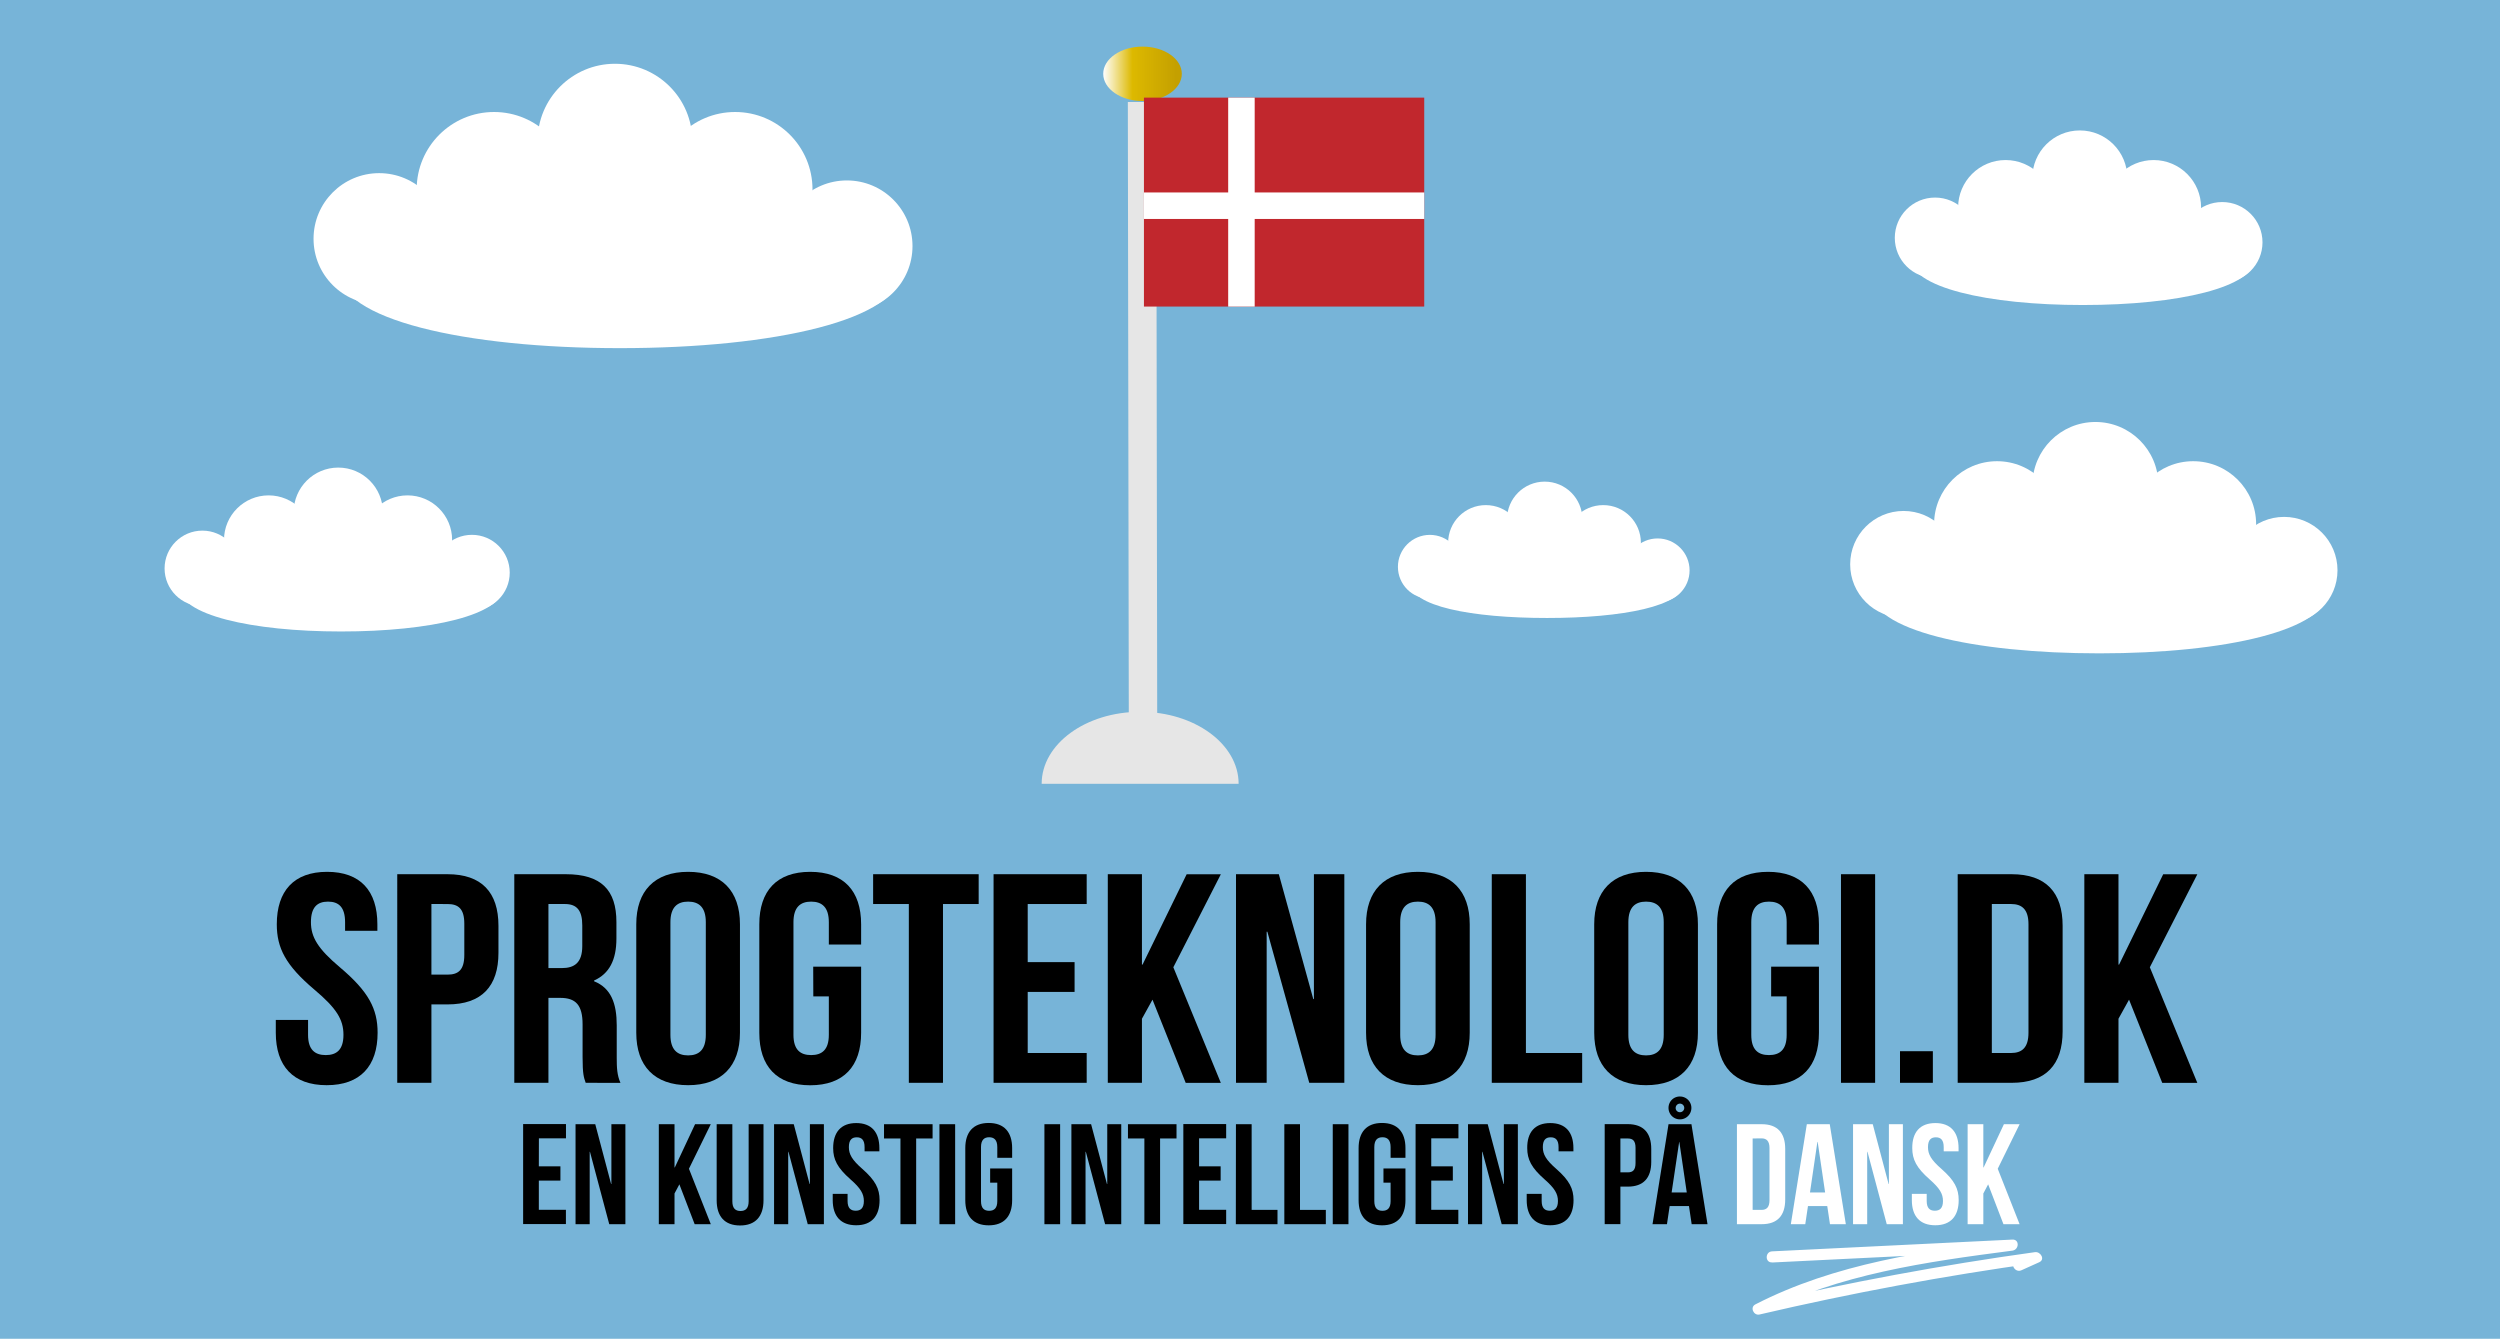 <svg id="Lag_1" data-name="Lag 1" xmlns="http://www.w3.org/2000/svg" xmlns:xlink="http://www.w3.org/1999/xlink" viewBox="0 0 1200 642.61"><defs><style>.cls-1{fill:#77b4d8;}.cls-2,.cls-6{fill:none;stroke-miterlimit:10;}.cls-2{stroke:#e6e6e6;stroke-width:13.64px;}.cls-3{fill:url(#Ikke-navngivet_forløb_52);}.cls-4{fill:#e6e6e6;}.cls-5{fill:#c1272d;}.cls-6{stroke:#fff;stroke-width:12.72px;}.cls-7{fill:#fff;}</style><linearGradient id="Ikke-navngivet_forløb_52" x1="529.54" y1="35.43" x2="567.27" y2="35.43" gradientUnits="userSpaceOnUse"><stop offset="0" stop-color="#fff"/><stop offset="0.37" stop-color="#ddb900"/><stop offset="0.93" stop-color="#c4a000"/></linearGradient></defs><title>sprogtekno dk SVG</title><rect class="cls-1" y="-1.39" width="1200" height="650"/><path d="M157,418.48c16,0,24.14,9.15,24.14,25.17v3.15h-15.5v-4.15c0-7.15-3-9.87-8.19-9.87s-8.2,2.72-8.2,9.87,3.28,12.73,14,21.74c13.71,11.59,18,19.88,18,31.33,0,16-8.34,25.17-24.44,25.17s-24.43-9.15-24.43-25.17v-6.15h15.49v7.15c0,7.15,3.28,9.72,8.5,9.72s8.49-2.57,8.49-9.72c0-7.3-3.28-12.73-14-21.74-13.7-11.59-18-19.89-18-31.33C132.87,427.63,141.07,418.48,157,418.48Z"/><path d="M239.26,444.37v13c0,16-8,24.75-24.44,24.75h-7.74v37.62h-16.4V419.62h24.14C231.21,419.62,239.26,428.35,239.26,444.37Zm-32.18-10.44v33.89h7.74c5.22,0,8.05-2.28,8.05-9.44v-15c0-7.16-2.83-9.44-8.05-9.44Z"/><path d="M281.13,519.75c-.9-2.58-1.49-4.15-1.49-12.3V491.71c0-9.3-3.28-12.73-10.73-12.73h-5.66v40.77H246.86V419.62h24.73c17,0,24.29,7.58,24.29,23v7.87c0,10.3-3.43,16.88-10.73,20.17V471c8.2,3.29,10.88,10.73,10.88,21.17v15.45c0,4.86.15,8.44,1.79,12.16Zm-17.88-85.82v30.75h6.41c6.1,0,9.83-2.58,9.83-10.59v-9.87c0-7.15-2.53-10.29-8.35-10.29Z"/><path d="M305.41,443.65c0-16,8.8-25.17,24.89-25.17s24.88,9.15,24.88,25.17v52.07c0,16-8.79,25.17-24.88,25.17s-24.89-9.15-24.89-25.17Zm16.39,53.07c0,7.15,3.28,9.87,8.5,9.87s8.49-2.72,8.49-9.87V442.65c0-7.15-3.28-9.87-8.49-9.87s-8.5,2.72-8.5,9.87Z"/><path d="M390.34,464h23v31.76c0,16-8.34,25.17-24.44,25.17s-24.43-9.15-24.43-25.17V443.65c0-16,8.34-25.17,24.43-25.17s24.44,9.15,24.44,25.17v9.73h-15.5V442.65c0-7.15-3.27-9.87-8.49-9.87s-8.49,2.72-8.49,9.87v54.07c0,7.15,3.27,9.72,8.49,9.72s8.49-2.57,8.49-9.72V478.27h-7.45Z"/><path d="M419.1,419.62h50.66v14.31H452.63v85.82H436.24V433.93H419.1Z"/><path d="M493.3,461.82h22.5v14.3H493.3v29.32h28.31v14.31h-44.7V419.62h44.7v14.31H493.3Z"/><path d="M553.2,479.84,548.13,489v30.76H531.74V419.62h16.39V463h.3l21.16-43.34H586l-22.8,44.63,22.8,55.5H569.14Z"/><path d="M608.33,447.23H608v72.52H593.28V419.62h20.56l16.54,59.93h.3V419.62h14.6V519.75H628.44Z"/><path d="M655.71,443.65c0-16,8.79-25.17,24.88-25.17s24.88,9.15,24.88,25.17v52.07c0,16-8.79,25.17-24.88,25.17s-24.88-9.15-24.88-25.17Zm16.39,53.07c0,7.15,3.27,9.87,8.49,9.87s8.49-2.72,8.49-9.87V442.65c0-7.15-3.28-9.87-8.49-9.87s-8.49,2.72-8.49,9.87Z"/><path d="M716.05,419.62h16.39v85.82h27v14.31H716.05Z"/><path d="M765.22,443.65c0-16,8.79-25.17,24.88-25.17S815,427.63,815,443.65v52.07c0,16-8.8,25.17-24.89,25.17s-24.88-9.15-24.88-25.17Zm16.39,53.07c0,7.15,3.28,9.87,8.49,9.87s8.49-2.72,8.49-9.87V442.65c0-7.15-3.27-9.87-8.49-9.87s-8.49,2.72-8.49,9.87Z"/><path d="M850.15,464h22.94v31.76c0,16-8.34,25.17-24.43,25.17s-24.44-9.15-24.44-25.17V443.65c0-16,8.35-25.17,24.44-25.17s24.43,9.15,24.43,25.17v9.73H857.6V442.65c0-7.15-3.28-9.87-8.5-9.87s-8.49,2.72-8.49,9.87v54.07c0,7.15,3.28,9.72,8.49,9.72s8.5-2.57,8.5-9.72V478.27h-7.45Z"/><path d="M883.67,419.62h16.39V519.75H883.67Z"/><path d="M927.77,504.58v15.17H912V504.58Z"/><path d="M939.69,419.62h25.93c16.39,0,24.44,8.73,24.44,24.75V495c0,16-8,24.75-24.44,24.75H939.69Zm16.39,14.31v71.51h9.24c5.22,0,8.35-2.57,8.35-9.72V443.65c0-7.15-3.13-9.72-8.35-9.72Z"/><path d="M1021.94,479.84l-5.07,9.15v30.76h-16.39V419.62h16.39V463h.3l21.16-43.34h16.39l-22.8,44.63,22.8,55.5h-16.84Z"/><line class="cls-2" x1="548.18" y1="48.95" x2="548.64" y2="344.39"/><ellipse class="cls-3" cx="548.41" cy="35.43" rx="18.86" ry="13.06"/><path class="cls-4" d="M547.27,341.67c-26.11,0-47.27,15.46-47.27,34.54h94.54C594.54,357.13,573.38,341.67,547.27,341.67Z"/><rect class="cls-5" x="549.09" y="46.86" width="134.54" height="100.29"/><line class="cls-6" x1="595.89" y1="46.86" x2="595.89" y2="147.16"/><line class="cls-6" x1="549.09" y1="98.74" x2="683.63" y2="98.74"/><path class="cls-7" d="M1082.62,123.69c0,14.24-37.1,22.72-82.87,22.72s-82.88-8.48-82.88-22.72S954,97.91,999.75,97.91,1082.62,109.45,1082.62,123.69Z"/><circle class="cls-7" cx="928.84" cy="114.17" r="19.34"/><circle class="cls-7" cx="1066.66" cy="116.32" r="19.34"/><circle class="cls-7" cx="962.69" cy="99.62" r="22.8"/><circle class="cls-7" cx="998.32" cy="85.41" r="22.8"/><circle class="cls-7" cx="1033.73" cy="99.62" r="22.8"/><path class="cls-7" d="M432.5,130.11c0,23.19-60.44,37-135,37s-135-13.81-135-37,60.44-42,135-42S432.5,106.91,432.5,130.11Z"/><circle class="cls-7" cx="182" cy="114.61" r="31.5"/><circle class="cls-7" cx="406.5" cy="118.11" r="31.5"/><circle class="cls-7" cx="237.14" cy="90.9" r="37.14"/><circle class="cls-7" cx="295.18" cy="67.75" r="37.14"/><circle class="cls-7" cx="352.86" cy="90.9" r="37.14"/><path class="cls-7" d="M1117.52,283.5c0,18.87-49.17,30.11-109.84,30.11S897.84,302.37,897.84,283.5s49.18-34.17,109.84-34.17S1117.52,264.63,1117.52,283.5Z"/><circle class="cls-7" cx="913.71" cy="270.89" r="25.63"/><circle class="cls-7" cx="1096.37" cy="273.74" r="25.63"/><circle class="cls-7" cx="958.58" cy="251.6" r="30.22"/><circle class="cls-7" cx="1005.8" cy="232.77" r="30.22"/><circle class="cls-7" cx="1052.72" cy="251.6" r="30.22"/><path class="cls-7" d="M241.51,281.78c0,13.37-34.83,21.33-77.8,21.33s-77.79-8-77.79-21.33,34.83-24.2,77.79-24.2S241.51,268.42,241.51,281.78Z"/><circle class="cls-7" cx="97.15" cy="272.85" r="18.15"/><circle class="cls-7" cx="226.52" cy="274.87" r="18.15"/><circle class="cls-7" cx="128.93" cy="259.19" r="21.41"/><circle class="cls-7" cx="162.37" cy="245.85" r="21.41"/><circle class="cls-7" cx="195.61" cy="259.19" r="21.41"/><path class="cls-7" d="M808.32,279.63c0,11.3-29.43,17-65.74,17s-65.74-5.67-65.74-17,29.44-20.45,65.74-20.45S808.32,268.34,808.32,279.63Z"/><circle class="cls-7" cx="686.34" cy="272.08" r="15.34"/><circle class="cls-7" cx="795.66" cy="273.79" r="15.34"/><circle class="cls-7" cx="713.19" cy="260.54" r="18.09"/><circle class="cls-7" cx="741.45" cy="249.27" r="18.09"/><circle class="cls-7" cx="769.54" cy="260.54" r="18.09"/><path d="M258.64,559.84H269v6.86H258.64v14h13v6.86H251.1v-48h20.57v6.85h-13Z"/><path d="M283.18,552.85h-.13v34.76h-6.79v-48h9.46l7.61,28.72h.14V539.62h6.72v48h-7.75Z"/><path d="M326.1,568.48l-2.33,4.39v14.74h-7.54v-48h7.54v20.77h.14l9.73-20.77h7.54L330.69,561l10.49,26.6h-7.75Z"/><path d="M351.53,539.62v37c0,3.43,1.51,4.66,3.91,4.66s3.91-1.23,3.91-4.66v-37h7.13v36.54c0,7.68-3.84,12.07-11.25,12.07S344,583.84,344,576.16V539.62Z"/><path d="M378.47,552.85h-.13v34.76h-6.79v-48H381l7.61,28.72h.14V539.62h6.72v48h-7.75Z"/><path d="M411,539.07c7.33,0,11.1,4.39,11.1,12.07v1.5H415v-2c0-3.43-1.37-4.73-3.77-4.73s-3.77,1.3-3.77,4.73,1.51,6.1,6.45,10.42c6.3,5.55,8.29,9.53,8.29,15,0,7.68-3.84,12.07-11.24,12.07s-11.25-4.39-11.25-12.07v-3h7.13v3.43c0,3.43,1.51,4.66,3.91,4.66s3.91-1.23,3.91-4.66-1.51-6.1-6.45-10.42c-6.3-5.55-8.29-9.53-8.29-15C399.93,543.46,403.7,539.07,411,539.07Z"/><path d="M424.33,539.62h23.31v6.85h-7.88v41.14h-7.54V546.47h-7.89Z"/><path d="M450.93,539.62h7.54v48h-7.54Z"/><path d="M475.27,560.87h10.56v15.22c0,7.68-3.84,12.07-11.25,12.07s-11.24-4.39-11.24-12.07v-25c0-7.68,3.84-12.07,11.24-12.07s11.25,4.39,11.25,12.07v4.66H478.7v-5.14c0-3.43-1.51-4.73-3.91-4.73s-3.91,1.3-3.91,4.73v25.91c0,3.43,1.51,4.66,3.91,4.66s3.91-1.23,3.91-4.66v-8.84h-3.43Z"/><path d="M501.32,539.62h7.54v48h-7.54Z"/><path d="M521.2,552.85h-.14v34.76h-6.79v-48h9.46l7.61,28.72h.14V539.62h6.72v48h-7.75Z"/><path d="M541.42,539.62h23.31v6.85h-7.89v41.14H549.3V546.47h-7.88Z"/><path d="M575.56,559.84h10.35v6.86H575.56v14h13v6.86H568v-48h20.56v6.85h-13Z"/><path d="M593.25,539.62h7.54v41.13H613.2v6.86h-20Z"/><path d="M616.48,539.62H624v41.13h12.4v6.86H616.48Z"/><path d="M639.72,539.62h7.54v48h-7.54Z"/><path d="M664.06,560.87h10.56v15.22c0,7.68-3.84,12.07-11.25,12.07s-11.24-4.39-11.24-12.07v-25c0-7.68,3.84-12.07,11.24-12.07s11.25,4.39,11.25,12.07v4.66h-7.13v-5.14c0-3.43-1.51-4.73-3.91-4.73s-3.91,1.3-3.91,4.73v25.91c0,3.43,1.51,4.66,3.91,4.66s3.91-1.23,3.91-4.66v-8.84h-3.43Z"/><path d="M687,559.84h10.36v6.86H687v14h13v6.86H679.48v-48h20.57v6.85H687Z"/><path d="M711.57,552.85h-.14v34.76h-6.79v-48h9.46l7.61,28.72h.14V539.62h6.72v48h-7.75Z"/><path d="M744.13,539.07c7.33,0,11.11,4.39,11.11,12.07v1.5h-7.13v-2c0-3.43-1.38-4.73-3.78-4.73s-3.77,1.3-3.77,4.73,1.51,6.1,6.45,10.42c6.31,5.55,8.29,9.53,8.29,15,0,7.68-3.84,12.07-11.24,12.07s-11.24-4.39-11.24-12.07v-3H740v3.43c0,3.43,1.51,4.66,3.9,4.66s3.91-1.23,3.91-4.66-1.51-6.1-6.44-10.42c-6.31-5.55-8.3-9.53-8.3-15C733,543.46,736.79,539.07,744.13,539.07Z"/><path d="M792.6,551.48v6.24c0,7.68-3.71,11.86-11.25,11.86h-3.56v18h-7.54v-48h11.1C788.89,539.62,792.6,543.8,792.6,551.48Zm-14.81-5v16.25h3.56c2.4,0,3.71-1.09,3.71-4.52V551c0-3.43-1.31-4.53-3.71-4.53Z"/><path d="M819.61,587.61H812l-1.3-8.71h-9.26l-1.3,8.71h-6.93l7.68-48h11Zm-13.23-61.29a5.49,5.49,0,1,1-5.49,5.48A5.41,5.41,0,0,1,806.38,526.32Zm-4,46.07h7.27l-3.57-24.27H806Zm4-38.53a2.06,2.06,0,1,0-2.06-2.06A2,2,0,0,0,806.38,533.86Z"/><path class="cls-7" d="M833.73,539.62h11.93c7.54,0,11.24,4.18,11.24,11.86v24.27c0,7.68-3.7,11.86-11.24,11.86H833.73Zm7.54,6.85v34.28h4.25c2.4,0,3.84-1.23,3.84-4.66v-25c0-3.43-1.44-4.67-3.84-4.67Z"/><path class="cls-7" d="M886,587.61h-7.61l-1.31-8.71h-9.25l-1.3,8.71h-6.93l7.68-48h11Zm-17.21-15.22h7.27l-3.57-24.27h-.14Z"/><path class="cls-7" d="M896.39,552.85h-.14v34.76h-6.79v-48h9.46l7.61,28.72h.14V539.62h6.72v48h-7.75Z"/><path class="cls-7" d="M929,539.07c7.34,0,11.11,4.39,11.11,12.07v1.5h-7.13v-2c0-3.43-1.38-4.73-3.77-4.73s-3.78,1.3-3.78,4.73,1.51,6.1,6.45,10.42c6.31,5.55,8.29,9.53,8.29,15,0,7.68-3.83,12.07-11.24,12.07s-11.24-4.39-11.24-12.07v-3h7.13v3.43c0,3.43,1.51,4.66,3.9,4.66s3.91-1.23,3.91-4.66-1.51-6.1-6.44-10.42c-6.31-5.55-8.3-9.53-8.3-15C917.84,543.46,921.61,539.07,929,539.07Z"/><path class="cls-7" d="M954.31,568.48,952,572.87v14.74h-7.54v-48H952v20.77h.14l9.74-20.77h7.54L958.91,561l10.49,26.6h-7.75Z"/><path class="cls-7" d="M850.65,606,966,600.31V595c-42.18,5.54-85.13,11.43-123.43,31.11-2.75,1.41-.8,5.51,2,4.85q66.2-15.47,133.58-24.82l-2-4.84-8.53,3.85c-3.1,1.4-.41,6,2.68,4.57l8.53-3.85c3-1.35.63-5.21-2.05-4.84q-67.32,9.35-133.58,24.81l2,4.85c37.41-19.22,79.56-25,120.75-30.39,3.27-.43,3.5-5.48,0-5.3l-115.38,5.65c-3.39.17-3.41,5.47,0,5.3Z"/></svg>